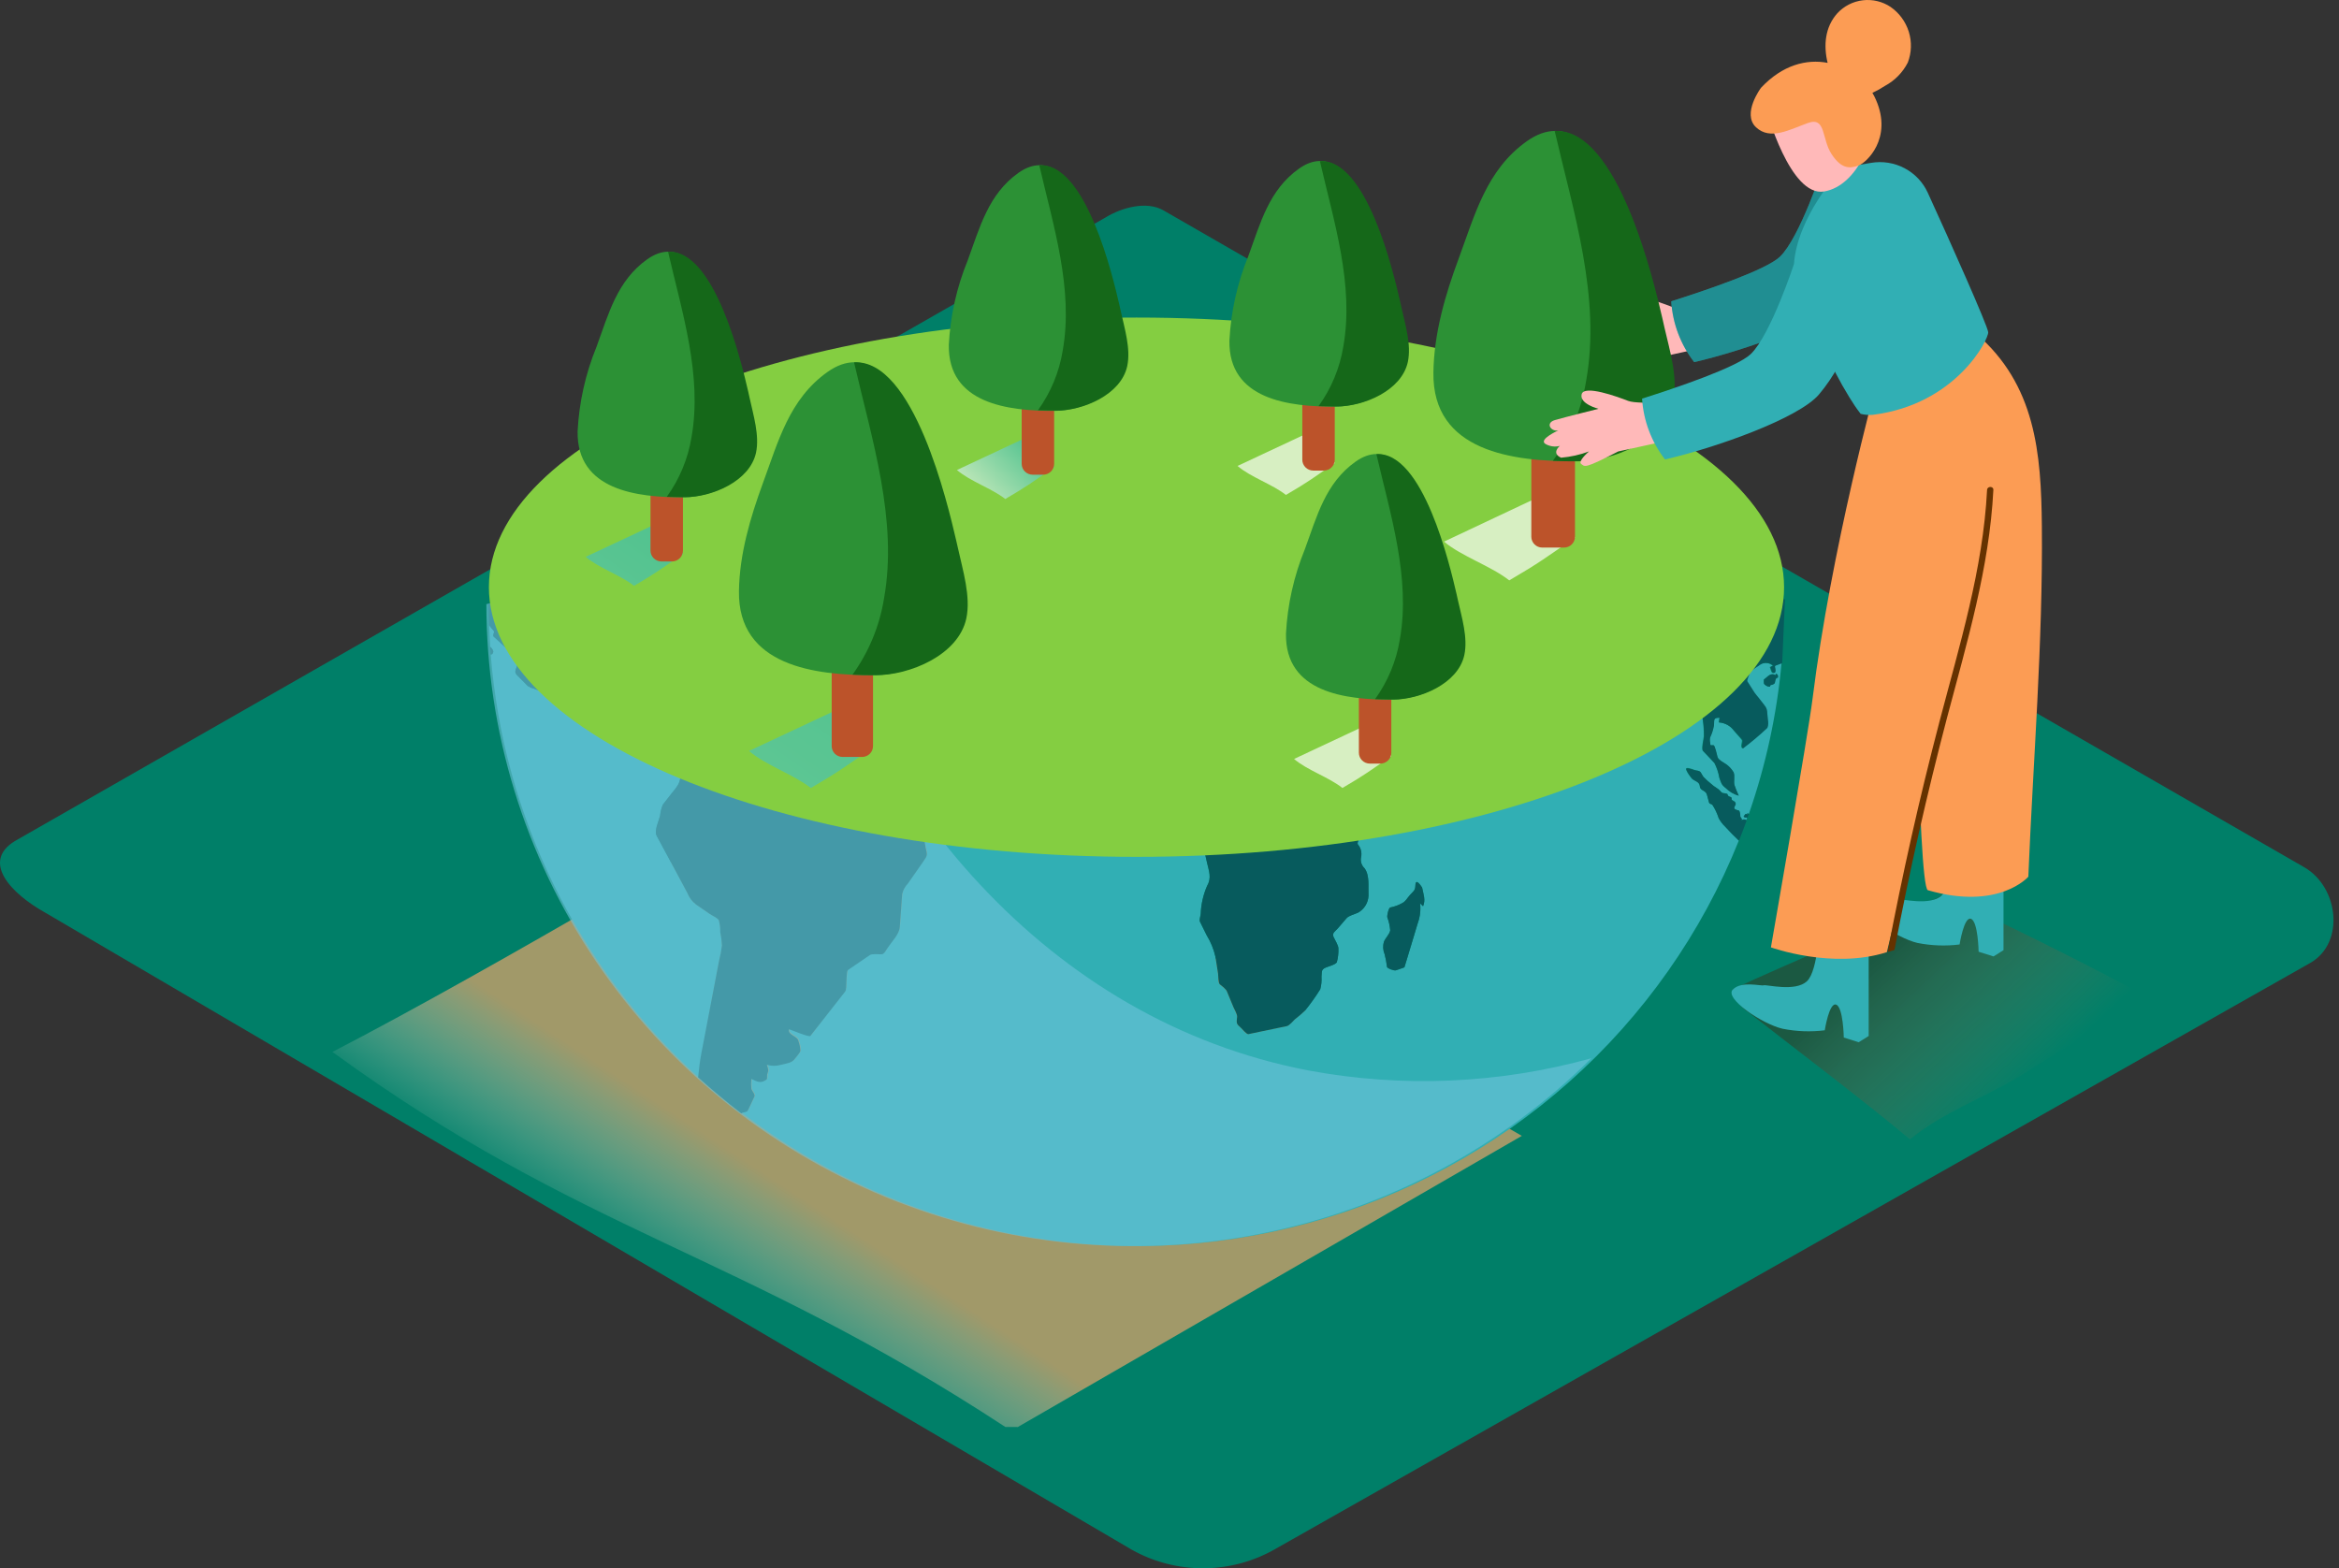<svg width="346" height="232" viewBox="0 0 346 232" fill="none" xmlns="http://www.w3.org/2000/svg">
<rect x="0" y="0" width="346" height="232" fill="#333333" stroke="none"/>
<path d="M256.204 45.331C256.204 45.331 248.749 45.951 247.155 45.331C245.561 44.712 240.631 42.918 240.277 44.351C239.923 45.784 242.766 46.505 242.766 46.505C242.766 46.505 237.705 47.763 236.298 48.179C234.891 48.595 235.683 49.899 236.82 49.705C236.82 49.705 233.884 51.018 234.891 51.683C235.212 51.876 235.569 52.002 235.94 52.054C236.312 52.106 236.69 52.084 237.053 51.989C237.053 51.989 235.72 53.07 237.239 53.736C238.651 53.616 240.04 53.305 241.368 52.811C241.368 52.811 239.662 54.254 240.212 54.661C240.762 55.068 240.603 55.447 245.692 52.811C245.692 52.811 256.316 50.463 258.683 50.038" fill="#FFB9B9"/>
<path d="M269.69 24.646C269.69 24.646 266.214 35.206 263.288 37.989C261.238 39.94 252.356 42.945 247.221 44.573C247.423 47.84 248.604 50.973 250.613 53.569C258.153 51.84 270.389 47.485 273.39 43.953C277.789 38.784 279.793 31.23 279.793 31.23L269.69 24.646Z" fill="#31AFB4"/>
<path opacity="0.39" d="M269.69 24.646C269.69 24.646 266.214 35.206 263.288 37.989C261.238 39.94 252.356 42.945 247.221 44.573C247.423 47.84 248.604 50.973 250.613 53.569C258.153 51.84 270.389 47.485 273.39 43.953C277.789 38.784 279.793 31.23 279.793 31.23L269.69 24.646Z" fill="#075B5D"/>
<path d="M167.483 229.289L6.712 135.021C1.595 132.174 -2.794 127.486 2.192 124.425L163.55 32.164C165.973 30.675 169.645 29.704 172.105 31.119L340.854 128.29C345.97 131.24 346.893 139.478 341.786 142.428L188.675 229.132C185.461 230.984 181.816 231.972 178.1 231.999C174.384 232.027 170.724 231.093 167.483 229.289Z" fill="#007F68"/>
<path style="mix-blend-mode:multiply" opacity="0.63" d="M148.714 211.093C109.022 185.083 86.087 182.522 49.172 155.614C72.564 143.52 112.303 119.988 126.739 111.028L225.116 168.032L150.559 211.102L148.714 211.093Z" fill="url(#paint0_linear_809:3226)"/>
<path d="M105.387 147.357L106.375 142.179C106.573 141.419 106.719 140.647 106.813 139.867C106.782 139.199 106.698 138.534 106.562 137.879C106.577 137.286 106.505 136.694 106.347 136.122C106.114 135.753 105.341 135.429 104.996 135.198L102.983 133.811C102.405 133.368 101.96 132.776 101.697 132.1L99.218 127.477L97.177 123.686C96.757 122.909 97.466 121.467 97.661 120.653C97.71 120.096 97.845 119.551 98.062 119.035L99.227 117.546C100.094 116.446 100.839 115.808 100.616 114.245C100.56 113.894 100.345 113.7 100.616 113.441C100.616 113.441 100.522 112.905 100.569 112.729C100.681 112.257 99.637 111.804 99.73 111.36C99.823 110.917 99.842 110.861 99.376 110.593C98.91 110.325 99.041 110.417 98.696 110.593C98.444 110.749 98.212 110.936 98.006 111.148C97.885 111.259 98.23 111.656 98.304 111.795C97.633 112.082 97.661 112.156 97.373 111.434C97.233 111.832 96.562 111.157 96.189 111.092C95.993 111.092 95.863 111.277 95.742 111.194L95.126 110.732C94.707 110.417 93.878 110.029 93.589 109.576C93.3 109.123 93.468 108.651 93.151 108.244C92.359 107.32 91.874 106.534 90.765 106.219C89.907 105.988 88.482 105.923 87.801 105.295L86.012 103.547C85.621 103.168 85.08 103.547 84.605 103.714C83.552 104.037 82.471 103.27 81.464 102.872L79.022 101.892C78.692 101.814 78.377 101.683 78.09 101.504L76.506 99.904C76.012 99.414 76.31 99.118 76.506 98.434C76.636 97.99 75.798 97.102 75.574 96.751C75.34 96.38 75.058 96.041 74.735 95.743L73.021 94.171C72.89 94.051 73.021 93.69 73.086 93.524C73.151 93.358 72.806 93.08 72.713 92.96L72.359 92.507C72.396 93.573 72.449 94.637 72.517 95.697C72.741 95.891 73.011 96.187 72.974 96.455C72.937 96.723 72.76 96.862 72.592 96.834C74.478 120.802 85.471 143.165 103.346 159.396C103.458 158.221 103.598 157.047 103.812 155.901L105.387 147.357Z" fill="#31AFB4"/>
<path d="M262.523 98.942C262.579 99.201 262.579 99.737 262.123 99.497C262.001 99.432 261.862 98.822 261.796 98.674C261.946 98.674 262.076 98.517 262.234 98.489C261.987 98.261 261.673 98.118 261.338 98.079C261.002 98.041 260.664 98.11 260.371 98.276C259.933 98.628 258.87 99.145 258.684 99.719C258.628 99.894 258.283 100.643 258.376 100.801L259.168 102.049C259.541 102.65 260.007 103.177 260.436 103.732C260.865 104.286 261.284 104.656 261.321 105.581C261.321 106.126 261.647 107.43 261.247 107.772C260.126 108.819 258.95 109.807 257.724 110.731C257.314 110.315 257.882 109.686 257.593 109.381L256.475 108.077C256.217 107.724 255.884 107.432 255.499 107.221C255.114 107.01 254.687 106.885 254.248 106.857L254.341 106.163C253.409 106.163 253.577 106.33 253.493 107.338C253.388 107.94 253.2 108.525 252.934 109.076C252.88 109.329 252.88 109.591 252.934 109.844C252.934 110.334 252.934 110.25 253.428 110.232C253.661 110.232 253.949 111.711 254.033 111.98C254.173 112.433 255.058 112.849 255.403 113.108C255.817 113.417 256.162 113.808 256.419 114.254C256.624 114.781 256.419 115.539 256.531 116.103C256.71 116.647 256.924 117.178 257.174 117.694C256.442 117.489 255.777 117.096 255.245 116.557C254.639 116.085 254.602 115.817 254.313 115.031C254.185 114.274 253.939 113.541 253.586 112.858L251.89 111.064C251.638 110.787 251.992 109.317 252.039 108.9C252.047 108.105 251.994 107.311 251.881 106.524C251.725 105.086 251.39 103.673 250.883 102.317L249.951 103.417C249.569 103.88 249.607 103.87 249.019 103.741C248.432 103.611 248.46 103.658 248.553 103.001C248.553 102.715 248.833 101.975 248.712 101.716C248.463 100.824 247.985 100.011 247.323 99.358C246.737 98.717 246.312 97.947 246.084 97.111C245.748 97.342 245.273 97.86 244.872 97.906L242.766 98.193C242.673 98.193 242.235 98.193 242.16 98.276C242.086 98.359 242.253 98.886 242.16 99.016L241.126 100.07L238.19 103.066C237.758 103.365 237.284 103.598 236.783 103.759C236.261 104.009 236.457 104.397 236.466 105.017C236.545 105.631 236.545 106.252 236.466 106.866C236.336 107.338 235.953 108.087 236.084 108.568C236.179 109.188 236.451 109.768 236.867 110.241C237.248 110.74 237.547 111.295 237.752 111.887C238.237 112.997 236.336 113.967 236.196 112.47C236.13 111.828 236.111 111.182 236.14 110.537C236.14 109.89 235.935 109.797 235.497 109.335C235.441 109.788 235.497 110.26 235.152 110.5L233.959 111.277C232.859 109.206 231.918 107.07 230.958 104.906C230.632 104.316 230.364 103.697 230.157 103.057C230.099 102.575 230.083 102.089 230.11 101.605C230.067 100.224 230.023 98.846 229.98 97.472L229.104 98.674C228.815 99.081 228.777 99.025 228.283 99.007C227.79 98.988 227.109 97.953 226.727 97.546C227.119 97.463 227.939 97.546 228.004 96.972C227.775 97.025 227.54 97.047 227.305 97.037C226.698 96.799 226.122 96.489 225.59 96.113C225.236 95.909 225.012 95.003 224.826 94.624C224.64 94.245 221.685 94.855 221.191 94.92C220.081 94.919 218.979 94.734 217.929 94.374C217.464 94.272 216.923 94.319 216.681 93.847C216.252 92.996 216.354 92.756 215.506 93.061C214.899 93.246 214.25 93.246 213.642 93.061C213.177 92.987 212.878 92.423 212.459 92.22C212.167 92.126 211.902 91.962 211.689 91.743C211.477 91.524 211.321 91.255 211.238 90.962C210.986 90.426 210.884 89.733 210.306 89.649C209.328 89.511 209.374 89.548 208.647 90.343C208.414 90.62 209.234 91.6 209.411 91.887C210.027 92.904 210.548 93.986 211.108 95.031C211.191 94.55 211.266 94.106 211.341 93.607C211.647 94.317 211.766 95.094 211.685 95.863C212.54 95.934 213.401 95.827 214.211 95.549C214.873 94.968 215.459 94.306 215.954 93.579C216 94.18 215.851 95.16 216.354 95.493C216.646 95.727 216.958 95.934 217.286 96.113C217.566 96.233 217.902 96.113 218.069 96.436C218.237 96.76 218.386 97.268 218.628 97.305C219.057 97.379 218.88 97.675 218.852 98.119C218.824 98.563 217.92 99.312 217.631 99.635C217.631 99.497 217.501 99.367 217.482 99.229C217.24 99.658 217.112 100.142 217.109 100.634C217.109 101.152 216.914 101.096 216.476 101.309L215.124 101.947C214.854 102.067 214.863 102.816 214.612 102.946C214.36 103.075 214.071 102.77 213.848 102.862L212.86 103.288C212.412 103.491 212.468 104.092 212.058 104.212L209.821 105.008C209.598 105.082 209.561 105.202 209.421 105.415C209.281 105.627 209.011 105.664 208.703 105.72C208.06 105.84 207.417 106.053 206.783 106.219C206.308 106.339 206.215 106.875 205.702 106.875C204.901 106.875 204.836 107.051 204.677 106.228L204.211 103.732C203.91 102.553 203.385 101.442 202.664 100.458C202.263 99.793 202.207 99.672 201.518 99.414C201.117 99.266 201.126 98.064 201.052 97.647C200.871 97.024 200.601 96.429 200.25 95.881C200.083 95.549 199.691 95.382 199.477 95.012L198.144 92.636C197.92 92.248 197.753 91.563 197.212 91.711C197.277 91.23 197.343 90.74 197.408 90.25L196.83 91.998C196.228 91.351 195.737 90.611 195.376 89.806C194.901 90.398 195.74 91.388 196.01 91.933L197.641 95.243C197.967 95.9 197.846 96.64 198.331 97.157C198.536 97.379 199.057 97.74 199.104 98.082C199.188 98.646 199.281 99.201 199.365 99.756C199.412 100.079 199.365 100.68 199.626 100.939C199.991 101.21 200.326 101.521 200.623 101.864C201.018 102.701 201.33 103.574 201.555 104.471C201.658 104.749 202.487 104.703 202.636 104.934L203.568 105.988C204.071 106.57 205.097 107.208 204.304 107.967C204.836 108.124 205.413 109.215 205.842 109.113L210.213 107.948C210.483 107.883 211.257 107.55 211.48 107.948C211.62 108.188 211.108 109.575 211.042 109.871C210.634 111.026 210.076 112.123 209.383 113.135C208.986 114.03 208.472 114.869 207.855 115.632C206.094 117.481 204.034 119.164 202.72 121.411C202.422 121.901 200.539 124.453 200.856 124.906C201.078 125.166 201.236 125.473 201.319 125.803C201.401 126.134 201.405 126.478 201.331 126.811C201.271 127.103 201.286 127.406 201.375 127.69C201.465 127.975 201.626 128.232 201.844 128.438C202.636 129.502 202.366 131.147 202.431 132.488C202.412 133.006 202.259 133.511 201.987 133.953C201.714 134.395 201.331 134.76 200.875 135.012C200.427 135.225 199.523 135.438 199.188 135.826L197.874 137.352C197.482 137.796 197.016 138.008 197.259 138.591C197.427 138.979 198.023 139.876 197.976 140.292C198.007 140.987 197.928 141.683 197.743 142.354C197.52 142.715 196.411 142.983 196.038 143.159C195.423 143.455 195.553 143.732 195.479 144.49C195.519 145.113 195.456 145.737 195.292 146.339C194.608 147.439 193.854 148.495 193.037 149.502C192.56 149.956 192.06 150.385 191.537 150.787C191.257 151.027 190.716 151.712 190.353 151.786L186.448 152.599L184.649 152.978C184.361 153.034 183.773 152.285 183.568 152.054C182.86 151.425 182.888 151.434 182.991 150.417C182.991 150.029 182.59 149.335 182.45 148.993L181.518 146.737C181.341 146.293 180.782 145.942 180.446 145.618C180.111 145.295 180.223 144.361 180.176 144.046L179.775 141.467C179.521 140.377 179.094 139.334 178.508 138.378L177.511 136.362C177.362 136.067 177.567 135.512 177.613 135.207C177.663 133.784 177.979 132.382 178.545 131.073C179.244 129.853 178.815 128.873 178.545 127.606L177.613 123.491C177.511 123.075 176.961 122.567 176.681 122.262L175.274 120.412C175.022 120.079 175.199 119.645 175.274 119.219C175.367 118.369 175.47 117.509 175.572 116.658C175.675 115.808 175.693 115.882 175.274 115.299C174.855 114.716 174.808 114.569 174.044 114.615C173.606 114.615 172.711 114.92 172.394 114.532L171.043 112.886C170.847 112.645 168.098 113.08 167.753 113.256L165.805 114.245C165.293 114.504 165.069 114.374 164.51 114.245C164.036 114.032 163.504 113.987 163 114.115L160.866 114.864C160.531 114.985 160.148 114.532 159.869 114.328L157.819 112.867C157.044 112.425 156.401 111.787 155.955 111.018L153.345 106.515L152.506 105.072C152.376 104.85 152.842 104.009 152.926 103.778C153.075 103.38 153.522 102.65 153.429 102.206C153.271 101.485 153.103 100.773 152.944 100.052C152.725 99.456 152.587 98.834 152.534 98.202C152.671 97.844 152.859 97.508 153.094 97.204L155.61 92.691C156.166 91.818 156.966 91.124 157.912 90.694C158.434 90.361 158.667 90.361 158.769 89.723L159.133 87.338C159.272 86.413 161.155 86.228 161.528 85.313C161.789 84.675 161.901 83.787 162.544 83.611C162.711 83.565 163.177 84.434 163.699 84.323C163.932 84.277 164.463 84.046 164.687 84.157C164.911 84.268 165.284 84.573 165.395 84.508C165.895 84.174 166.411 83.865 166.942 83.584C167.967 83.1 169.056 82.764 170.176 82.585C170.501 82.498 170.838 82.463 171.173 82.483C171.421 82.612 171.689 82.699 171.966 82.742C172.236 82.742 172.487 82.428 172.748 82.372C172.993 82.348 173.24 82.348 173.485 82.372C174.093 82.512 174.731 82.44 175.293 82.169C175.787 81.873 176.225 82.261 176.774 82.483C176.392 83.315 176.318 83.352 176.774 84.148C176.979 84.508 176.197 85.072 175.945 85.34C176.355 85.71 176.877 86.385 177.39 86.515L180.064 87.217C180.754 87.393 180.558 88.142 181.239 88.447C181.919 88.752 182.394 88.604 182.944 88.993C183.727 89.538 184.128 89.668 184.631 88.697C184.743 88.466 184.37 88.114 184.491 87.902C184.612 87.689 184.799 87.18 184.976 87.125C185.66 86.84 186.42 86.788 187.138 86.977C187.333 87.032 187.138 87.421 187.408 87.476L188.62 87.726C188.946 87.791 188.955 87.948 189.123 88.272C189.207 88.438 189.524 88.068 189.663 88.114L191.593 88.678C191.828 88.791 192.089 88.84 192.35 88.819C192.611 88.798 192.861 88.708 193.074 88.558C193.82 88.198 193.885 88.087 194.621 88.438C194.845 88.569 195.095 88.652 195.353 88.682C195.612 88.712 195.873 88.688 196.122 88.611C196.37 88.534 196.6 88.407 196.796 88.237C196.991 88.067 197.149 87.858 197.259 87.624C197.482 86.996 198.517 85.165 198.312 84.323L196.774 84.092C196.703 84.155 196.657 84.241 196.645 84.334C196.633 84.428 196.656 84.522 196.709 84.601C196.532 84.656 194.733 85.156 195.171 84.286C195.302 84.027 195.973 84.166 196.103 84.185C196.256 84.184 196.407 84.146 196.541 84.074C193.435 83.63 190.328 83.229 187.222 82.872V82.927C187.034 82.908 186.85 82.868 186.672 82.807C184.578 82.567 182.484 82.345 180.39 82.141C180.402 82.195 180.417 82.247 180.437 82.298C180.651 82.724 179.775 82.862 179.682 82.52C179.589 82.178 179.207 82.123 178.825 81.993C174.842 81.629 170.853 81.321 166.858 81.069C166.681 81.281 166.532 81.512 166.626 81.707C166.43 81.753 165.973 81.771 165.861 81.956C165.749 82.141 165.544 82.622 165.367 82.631C164.8 82.67 164.23 82.67 163.662 82.631C163.159 82.631 162.86 83.223 162.46 83.352C162.059 83.482 161.453 82.677 161.901 82.363C161.462 82.567 161.257 81.836 160.698 82.15C160.139 82.465 159.934 82.021 159.533 82.326C159.621 82.01 159.665 81.683 159.664 81.355C159.664 81.17 159.664 80.995 159.664 80.81C159.664 80.625 159.664 80.745 159.664 80.736C159.599 80.736 159.505 80.819 159.459 80.736L156.663 80.634C138.22 79.992 119.756 80.92 101.473 83.408L101.212 83.482C101.538 83.482 102.097 83.38 102.013 83.852C102.013 84.046 101.314 84.055 101.128 84.092C101.221 84.148 101.305 84.24 101.408 84.296C101.258 84.342 101.184 84.444 100.997 84.444C101.156 84.832 101.389 84.444 101.65 84.638L101.1 84.934C100.96 85.007 100.755 84.776 100.643 84.841C100.531 84.906 100.196 85.479 100.047 85.71C99.898 85.941 99.544 85.803 99.329 86.062C99.171 86.324 98.965 86.556 98.724 86.746C98.019 87.093 97.48 87.701 97.223 88.438C97.05 89.001 97.097 89.609 97.353 90.139C97.708 90.895 98.001 91.677 98.23 92.479C98.36 92.913 98.472 94.041 98.155 94.328C97.838 94.615 97.708 94.883 97.428 94.494C97.335 94.374 96.822 93.912 96.813 93.875C96.714 93.556 96.586 93.246 96.431 92.95C96.282 92.608 96.105 92.414 96.207 92.026L96.021 92.183C95.872 91.665 96.347 90.925 95.825 90.574C95.303 90.223 95.117 89.649 94.576 89.816C94.287 89.908 93.98 90.121 93.71 89.945C93.458 89.731 93.179 89.551 92.88 89.409C92.405 89.279 91.613 89.908 91.473 89.104C91.38 89.797 89.833 89.298 89.367 89.659C89.683 89.659 90.876 89.834 89.991 90.26C90.084 90.306 90.569 90.472 90.588 90.565C90.599 90.609 90.599 90.656 90.587 90.7C90.574 90.744 90.55 90.784 90.517 90.816C90.484 90.848 90.443 90.871 90.398 90.882C90.353 90.893 90.306 90.892 90.261 90.879C90.392 90.555 89.907 90.435 89.674 90.296C89.721 90.528 89.628 90.602 89.618 90.768C89.404 90.324 89.208 90.768 88.919 90.565C88.63 90.361 88.388 90.028 87.987 90.176C87.745 90.26 87.4 90.038 87.167 89.945C86.729 89.779 86.03 90.278 85.611 90.454C84.921 90.731 83.262 91.952 83.253 92.941C83.253 93.246 83.654 93.551 83.672 93.866C83.635 94.121 83.563 94.37 83.458 94.605C83.252 95.14 83.12 95.7 83.067 96.27C82.993 97.555 83.339 98.83 84.055 99.904C84.52 100.597 84.698 101.087 85.462 101.309C85.62 101.365 85.872 101.753 86.002 101.697L86.934 101.346C87.205 101.238 87.491 101.172 87.782 101.152C88.006 101.152 88.183 101.429 88.304 101.374C88.445 101.329 88.58 101.267 88.705 101.189C88.78 101.124 88.593 100.939 88.705 100.838C88.954 100.674 89.136 100.428 89.218 100.144C89.395 99.543 89.348 98.84 89.982 98.581C90.437 98.419 90.915 98.326 91.398 98.304C91.762 98.304 92.796 98.138 92.47 98.914C92.34 99.219 91.92 100.135 91.697 100.153C91.808 100.218 91.743 100.329 92.004 100.32C91.902 100.403 91.827 100.514 91.734 100.588L91.78 100.653L91.93 100.551C91.791 100.913 91.688 101.288 91.622 101.67C91.54 101.585 91.481 101.482 91.448 101.369C91.416 101.256 91.411 101.137 91.436 101.022C91.336 101.154 91.251 101.297 91.184 101.448C91.669 101.448 91.109 102.372 91.277 102.733C91.445 103.094 90.904 103.658 90.69 103.815C91.385 103.934 92.091 103.99 92.796 103.981C93.085 103.981 93.299 103.759 93.598 103.815C93.957 103.818 94.314 103.868 94.66 103.963C94.969 104.051 95.234 104.249 95.405 104.518C95.577 104.787 95.644 105.109 95.592 105.424C95.518 105.895 95.443 106.348 95.368 106.848C95.368 107.125 95.098 107.366 95.061 107.624C94.903 108.91 96.468 111.009 97.642 110.528C98.369 110.232 98.742 109.936 99.506 110.167C100.148 110.399 100.699 110.826 101.081 111.388C101.081 110.463 102.181 109.243 102.619 108.503C102.75 108.272 103.607 108.142 103.831 108.059L105.694 107.393C106.263 107.19 107.288 107.68 107.847 107.809L112.246 108.826C113.041 108.875 113.806 109.144 114.455 109.603L117.884 112.867C118.611 113.551 120.186 113.57 121.1 113.792C122.013 114.014 122.637 115.419 123.178 116.131L124.827 118.276C124.958 118.452 125.256 119.025 125.461 119.09L128.993 120.357L132.525 121.624C133.53 122.168 134.469 122.826 135.321 123.584C135.48 123.584 136.57 123.584 136.607 123.732C136.728 124.259 136.85 124.777 136.971 125.294C137.232 126.423 137.26 126.404 136.635 127.301L134.333 130.593C133.91 131.028 133.62 131.573 133.495 132.165C133.373 133.783 133.262 135.401 133.14 137.019C133.066 138.092 131.938 139.192 131.388 140.043C131.146 140.403 130.941 141.023 130.456 141.05C129.972 141.078 129.059 140.93 128.704 141.171L125.48 143.371C125.265 143.519 125.275 145.119 125.238 145.396C125.2 145.674 125.238 146.321 125.042 146.589L122.367 150.001L119.963 153.173C119.776 153.404 117.167 152.303 116.803 152.183C116.57 153.062 118.043 153.108 118.192 153.912C118.36 154.38 118.46 154.869 118.49 155.364C118.425 155.697 117.931 156.178 117.754 156.446C117.213 157.232 116.486 157.213 115.62 157.444C114.935 157.64 114.208 157.64 113.523 157.444C113.691 157.981 113.821 158.203 113.625 158.711C113.504 159.026 113.625 159.543 113.467 159.636C112.619 160.228 112.116 159.969 111.23 159.534C111.178 160.02 111.178 160.509 111.23 160.995C111.305 161.309 111.817 161.836 111.687 162.132L110.876 163.871C110.615 164.444 110.513 164.389 109.944 164.527C109.871 164.551 109.802 164.585 109.739 164.629C121.493 173.595 135.183 179.734 149.734 182.561C164.284 185.388 179.297 184.828 193.591 180.923C207.886 177.018 221.072 169.876 232.113 160.058C243.154 150.24 251.749 138.014 257.221 124.342C256.494 123.658 255.823 122.955 255.161 122.243C254.788 121.884 254.473 121.469 254.229 121.013C254.008 120.319 253.694 119.656 253.297 119.044C253.129 118.868 252.868 118.961 252.803 118.692L252.486 117.527C252.309 116.871 251.47 117.01 251.442 116.298C251.415 115.586 250.669 115.512 250.315 115.207C250.156 115.068 249.262 113.949 249.439 113.681C249.616 113.413 250.688 113.94 250.921 113.968C251.675 114.051 251.554 114.337 251.955 114.892C252.342 115.299 252.759 115.676 253.204 116.02C253.642 116.436 254.136 116.594 254.527 117.074C254.723 117.333 254.928 117.305 255.236 117.361C255.739 117.453 255.394 117.527 255.683 117.749C255.972 117.971 256.14 117.749 256.14 118.212C256.14 118.452 256.661 118.415 256.736 118.803C256.811 119.192 256.475 119.173 256.531 119.525C256.587 119.876 257.025 119.821 257.211 119.894C257.398 119.968 257.388 120.569 257.426 120.745C257.491 121.078 257.882 121.06 257.472 121.466C257.569 121.336 257.713 121.247 257.874 121.217C258.035 121.188 258.201 121.221 258.339 121.309L258.451 121.004C258.451 120.939 258.376 120.893 258.33 120.893C258.258 120.911 258.183 120.911 258.112 120.893C258.04 120.876 257.974 120.841 257.92 120.791C258.106 120.56 258.208 120.172 258.46 120.56C258.46 120.477 258.46 120.403 258.46 120.32C258.504 120.314 258.549 120.318 258.591 120.332C258.634 120.347 258.672 120.371 258.702 120.403C261.217 113.187 262.841 105.695 263.539 98.091L262.728 98.387C262.365 98.535 262.44 98.535 262.523 98.942ZM187.809 83.759C187.98 83.904 188.182 84.01 188.4 84.067C188.618 84.125 188.845 84.133 189.067 84.092C189.356 84.092 189.999 84.166 189.999 84.49C189.196 84.538 188.39 84.441 187.622 84.203C187.655 84.042 187.718 83.888 187.809 83.75V83.759ZM100.792 102.03C100.437 101.919 100.105 101.743 99.814 101.513C100.177 100.976 100.951 101.411 101.398 101.559C101.475 101.658 101.543 101.763 101.603 101.873C101.23 101.753 100.988 102.086 100.792 102.03V102.03ZM102.293 99.941C101.622 99.885 100.96 100.042 100.298 99.941C100.382 99.848 100.83 99.515 100.83 99.404C100.83 99.044 100.308 99.182 100.168 99.118C99.637 98.868 99.618 98.304 99.133 98.239C98.649 98.174 98.202 97.823 97.67 97.805C97.372 97.805 97.344 97.583 97.074 97.666C96.956 97.695 96.832 97.688 96.717 97.647C96.603 97.606 96.503 97.532 96.431 97.435C96.509 97.451 96.59 97.451 96.669 97.436C96.747 97.42 96.822 97.388 96.888 97.342C96.002 96.418 95.024 98.443 94.092 97.98C94.539 97.703 94.688 97.167 95.247 97.056C95.875 96.851 96.535 96.763 97.195 96.797C98.403 96.996 99.544 97.481 100.522 98.212L100.587 98.082C100.754 98.297 100.968 98.471 101.214 98.59C101.46 98.709 101.731 98.769 102.004 98.766C102.116 98.766 102.256 99.136 102.498 99.173C102.813 99.261 103.099 99.43 103.327 99.663C102.992 99.737 102.647 99.848 102.293 99.941V99.941ZM107.754 101.365C107.232 101.365 106.906 101.512 106.449 101.531C106.356 101.531 106.291 101.281 106.03 101.457C105.769 101.633 105.881 102.123 105.722 102.178C105.359 102.308 105.415 101.697 105.284 101.623C105.154 101.549 104.79 101.623 104.585 101.623C103.914 101.522 103.654 101.808 103.15 101.42C102.964 100.856 104.558 101.494 104.94 101.217C104.548 100.634 104.613 100.431 104.008 100.135C104.613 99.857 104.79 100.052 105.424 100.061C105.62 100.039 105.811 99.989 105.993 99.913C106.198 99.802 106.543 100.024 106.757 100.089C106.971 100.153 107.055 99.968 107.223 100.283C107.391 100.597 107.465 100.708 107.894 100.791C108.071 100.791 108.472 101.069 108.36 101.254C108.071 101.707 108.146 101.392 107.754 101.392V101.365ZM109.441 101.697C109.152 100.985 110.186 101.309 110.569 101.337L110.708 101.485C110.513 101.79 109.646 102.197 109.441 101.697ZM210.52 134.06L210.073 133.626C210.187 134.609 210.073 135.605 209.738 136.538C209.222 138.246 208.706 139.956 208.191 141.67C208.051 142.142 207.902 142.595 207.762 143.075C207.762 143.14 206.634 143.464 206.485 143.538C206.336 143.612 205.218 143.251 205.18 143.02C205.106 142.397 204.99 141.779 204.836 141.171C204.586 140.585 204.546 139.932 204.724 139.321C204.91 138.767 205.562 138.193 205.656 137.611C205.602 136.956 205.457 136.312 205.227 135.697C205.162 135.401 205.432 134.273 205.684 134.236C206.288 134.118 206.87 133.906 207.408 133.607C207.967 133.33 208.163 132.867 208.582 132.386C209.001 131.906 209.346 131.785 209.383 130.935C209.43 129.871 210.148 130.935 210.371 131.286C210.586 132.331 210.912 133.098 210.52 134.023V134.06ZM262.999 100.246C262.691 100.246 262.617 100.643 262.57 100.939C262.523 101.235 262.123 101.263 261.918 101.365C261.713 101.466 261.992 101.596 261.759 101.577C261.59 101.58 261.425 101.531 261.284 101.439C260.837 101.189 260.93 101.078 260.939 100.514C261.489 100.163 261.871 99.441 262.663 99.885V99.682C262.999 99.728 263.064 99.959 262.999 100.246Z" fill="#31AFB4"/>
<path d="M109.441 101.699C109.646 102.199 110.512 101.8 110.708 101.485L110.568 101.337C110.158 101.309 109.152 100.985 109.441 101.699Z" fill="#075B5D"/>
<path d="M107.867 100.8C107.438 100.708 107.41 100.708 107.196 100.292C106.981 99.876 107.009 100.19 106.73 100.098C106.45 100.005 106.17 99.811 105.965 99.922C105.784 99.998 105.593 100.048 105.397 100.07C104.763 100.07 104.586 99.867 103.98 100.144C104.614 100.44 104.54 100.643 104.912 101.226C104.53 101.503 102.937 100.865 103.123 101.429C103.664 101.808 103.887 101.531 104.558 101.633C104.754 101.633 105.08 101.55 105.257 101.633C105.434 101.716 105.332 102.317 105.695 102.188C105.854 102.132 105.854 101.568 106.003 101.466C106.152 101.365 106.329 101.54 106.422 101.54C106.888 101.54 107.205 101.374 107.727 101.374C108.249 101.374 108.034 101.716 108.305 101.263C108.444 101.069 108.044 100.837 107.867 100.8Z" fill="#075B5D"/>
<path d="M210.362 131.296C210.138 130.991 209.43 129.881 209.374 130.944C209.374 131.795 209.104 131.795 208.573 132.396C208.041 132.997 207.957 133.321 207.398 133.617C206.861 133.915 206.279 134.128 205.674 134.245C205.423 134.245 205.152 135.41 205.218 135.706C205.448 136.322 205.592 136.966 205.646 137.62C205.581 138.203 204.929 138.776 204.714 139.331C204.537 139.942 204.576 140.595 204.826 141.18C204.981 141.789 205.096 142.406 205.171 143.029C205.171 143.261 206.261 143.649 206.476 143.547C206.69 143.446 207.734 143.15 207.752 143.085C207.892 142.613 208.032 142.16 208.181 141.679C208.697 139.972 209.213 138.261 209.728 136.548C210.063 135.615 210.178 134.619 210.064 133.635L210.511 134.07C210.893 133.145 210.576 132.378 210.381 131.388L210.362 131.296Z" fill="#075B5D"/>
<path d="M262.653 99.885C261.87 99.451 261.479 100.162 260.929 100.514C260.929 101.068 260.836 101.179 261.274 101.438C261.414 101.531 261.58 101.579 261.749 101.577C261.991 101.577 261.749 101.429 261.907 101.364C262.066 101.3 262.522 101.263 262.559 100.939C262.597 100.615 262.671 100.227 262.988 100.246C263.053 99.95 262.988 99.728 262.69 99.682L262.653 99.885Z" fill="#075B5D"/>
<path d="M242.496 93.791C228.871 90.786 215.404 87.023 201.611 84.832C200.512 84.656 199.421 84.499 198.322 84.332C198.517 85.174 197.492 86.995 197.268 87.633C197.159 87.867 197.001 88.076 196.805 88.246C196.609 88.416 196.38 88.543 196.131 88.62C195.883 88.697 195.621 88.721 195.363 88.691C195.104 88.661 194.855 88.578 194.631 88.447C193.895 88.096 193.83 88.207 193.084 88.567C192.87 88.717 192.62 88.807 192.36 88.828C192.099 88.849 191.837 88.801 191.602 88.687L189.673 88.123C189.533 88.123 189.216 88.447 189.132 88.281C188.965 87.957 188.955 87.8 188.629 87.735L187.418 87.485C187.166 87.439 187.343 87.041 187.147 86.986C186.43 86.797 185.67 86.849 184.985 87.134C184.808 87.18 184.603 87.735 184.501 87.911C184.398 88.086 184.762 88.475 184.64 88.706C184.137 89.686 183.709 89.547 182.954 89.002C182.404 88.614 181.835 88.715 181.248 88.456C180.661 88.197 180.764 87.411 180.074 87.227L177.399 86.524C176.877 86.385 176.374 85.71 175.955 85.349C176.216 85.072 176.989 84.517 176.784 84.157C176.355 83.362 176.43 83.325 176.784 82.492C176.272 82.28 175.806 81.882 175.302 82.178C174.741 82.449 174.103 82.521 173.494 82.381C173.25 82.357 173.003 82.357 172.758 82.381C172.497 82.428 172.245 82.733 171.975 82.751C171.699 82.708 171.431 82.621 171.183 82.492C170.847 82.472 170.511 82.507 170.186 82.594C169.066 82.773 167.977 83.109 166.952 83.593C166.421 83.874 165.904 84.183 165.405 84.517C165.293 84.582 164.818 84.231 164.697 84.166C164.576 84.101 163.942 84.286 163.709 84.332C163.187 84.443 162.721 83.574 162.553 83.62C161.91 83.805 161.798 84.693 161.537 85.322C161.174 86.246 159.291 86.413 159.142 87.347L158.779 89.732C158.686 90.37 158.443 90.379 157.921 90.703C156.975 91.133 156.175 91.827 155.619 92.7L153.103 97.213C152.869 97.517 152.68 97.853 152.544 98.211C152.597 98.843 152.735 99.465 152.954 100.061C153.122 100.782 153.28 101.494 153.439 102.215C153.532 102.659 153.085 103.389 152.935 103.787C152.852 104.018 152.386 104.86 152.516 105.081L153.355 106.524L155.964 111.027C156.41 111.796 157.053 112.434 157.828 112.876L159.878 114.337C160.149 114.531 160.531 114.994 160.876 114.873L163.01 114.124C163.513 113.996 164.046 114.042 164.52 114.254C165.079 114.402 165.302 114.531 165.815 114.254L167.763 113.265C168.108 113.089 170.857 112.664 171.053 112.895L172.404 114.541C172.721 114.929 173.606 114.642 174.053 114.624C174.818 114.578 174.79 114.624 175.284 115.308C175.778 115.992 175.675 115.937 175.582 116.667C175.489 117.398 175.377 118.378 175.284 119.229C175.228 119.654 175.051 120.088 175.284 120.421L176.691 122.271C176.933 122.594 177.492 123.084 177.623 123.5L178.555 127.615C178.853 128.882 179.282 129.853 178.555 131.083C177.989 132.391 177.673 133.793 177.623 135.216C177.623 135.521 177.371 136.076 177.52 136.371L178.518 138.387C179.103 139.343 179.531 140.386 179.785 141.476L180.186 144.055C180.232 144.37 180.186 145.405 180.456 145.627C180.726 145.849 181.388 146.302 181.528 146.746L182.46 149.002C182.599 149.344 183.038 150.038 183 150.426C182.898 151.434 182.87 151.425 183.578 152.063C183.783 152.257 184.37 152.987 184.659 152.987L186.458 152.608L190.363 151.795C190.726 151.721 191.295 151.036 191.546 150.796C192.069 150.394 192.57 149.965 193.047 149.511C193.864 148.504 194.617 147.448 195.302 146.348C195.466 145.746 195.529 145.122 195.488 144.499C195.563 143.741 195.423 143.464 196.048 143.168C196.42 142.992 197.52 142.724 197.753 142.363C197.938 141.692 198.017 140.996 197.986 140.301C197.986 139.876 197.436 138.979 197.268 138.6C197.026 138.017 197.492 137.814 197.884 137.361L199.198 135.835C199.533 135.447 200.437 135.234 200.884 135.022C201.341 134.769 201.724 134.404 201.996 133.962C202.269 133.52 202.422 133.015 202.441 132.497C202.376 131.166 202.646 129.511 201.854 128.447C201.636 128.241 201.475 127.984 201.385 127.699C201.295 127.415 201.28 127.112 201.341 126.82C201.415 126.488 201.411 126.143 201.328 125.812C201.246 125.482 201.087 125.175 200.866 124.915C200.558 124.462 202.441 121.91 202.73 121.42C204.053 119.173 206.103 117.472 207.865 115.641C208.482 114.878 208.996 114.039 209.393 113.144C210.086 112.132 210.644 111.035 211.052 109.88C211.117 109.584 211.63 108.197 211.49 107.957C211.266 107.569 210.484 107.892 210.223 107.957L205.852 109.122C205.423 109.233 204.845 108.142 204.314 107.976C205.106 107.217 204.081 106.579 203.578 105.997L202.646 104.943C202.45 104.712 201.658 104.758 201.565 104.48C201.339 103.583 201.027 102.71 200.633 101.873C200.335 101.53 200.001 101.22 199.636 100.948C199.384 100.708 199.421 100.088 199.375 99.765C199.281 99.201 199.198 98.646 199.114 98.091C199.058 97.767 198.545 97.407 198.34 97.166C197.856 96.649 197.977 95.909 197.651 95.252L196.02 91.942C195.749 91.406 194.92 90.407 195.386 89.816C195.746 90.62 196.237 91.36 196.84 92.007L197.418 90.259C197.352 90.749 197.278 91.239 197.222 91.72C197.744 91.582 197.911 92.266 198.154 92.645L199.486 95.021C199.692 95.391 200.092 95.558 200.26 95.89C200.61 96.438 200.88 97.033 201.061 97.656C201.136 98.073 201.136 99.275 201.527 99.423C202.217 99.681 202.282 99.802 202.674 100.467C203.395 101.451 203.92 102.562 204.221 103.741L204.687 106.237C204.845 107.06 204.91 106.884 205.712 106.884C206.224 106.884 206.327 106.348 206.793 106.228C207.427 106.062 208.06 105.849 208.713 105.729C209.02 105.673 209.253 105.729 209.43 105.424C209.607 105.118 209.607 105.091 209.831 105.017L212.068 104.221C212.487 104.074 212.422 103.473 212.869 103.297L213.857 102.872C214.081 102.779 214.416 103.047 214.621 102.955C214.826 102.862 214.873 102.086 215.134 101.956L216.485 101.318C216.923 101.105 217.119 101.161 217.119 100.643C217.121 100.151 217.249 99.667 217.492 99.238C217.492 99.376 217.613 99.506 217.641 99.644C217.92 99.312 218.843 98.563 218.862 98.128C218.88 97.694 219.067 97.388 218.638 97.314C218.396 97.314 218.2 96.667 218.079 96.445C217.958 96.223 217.585 96.251 217.296 96.122C216.968 95.943 216.656 95.736 216.364 95.502C215.87 95.169 216.019 94.189 215.963 93.588C215.468 94.315 214.883 94.977 214.221 95.558C213.41 95.837 212.55 95.944 211.695 95.872C211.776 95.103 211.657 94.326 211.35 93.616C211.276 94.097 211.201 94.54 211.117 95.04C210.558 93.986 210.036 92.913 209.421 91.896C209.244 91.609 208.433 90.629 208.657 90.352C209.337 89.557 209.328 89.52 210.316 89.658C210.884 89.742 210.987 90.435 211.248 90.971C211.331 91.264 211.486 91.533 211.699 91.752C211.912 91.971 212.176 92.135 212.469 92.229C212.897 92.423 213.186 92.996 213.652 93.07C214.26 93.254 214.909 93.254 215.516 93.07C216.364 92.765 216.262 93.005 216.69 93.856C216.933 94.328 217.473 94.281 217.939 94.383C218.988 94.743 220.091 94.928 221.201 94.929C221.695 94.864 224.64 94.217 224.836 94.633C225.031 95.049 225.246 95.918 225.6 96.122C226.131 96.498 226.707 96.808 227.315 97.046C227.549 97.056 227.785 97.034 228.014 96.981C227.948 97.518 227.082 97.462 226.737 97.555C227.119 97.962 227.753 98.997 228.293 99.016C228.834 99.034 228.815 99.09 229.113 98.683L229.989 97.481C230.033 98.856 230.076 100.233 230.12 101.614C230.093 102.098 230.108 102.584 230.166 103.066C230.374 103.706 230.642 104.325 230.968 104.915C231.9 107.069 232.832 109.205 233.969 111.286L235.162 110.509C235.534 110.269 235.451 109.797 235.506 109.344C235.944 109.806 236.177 109.899 236.149 110.546C236.121 111.191 236.139 111.837 236.205 112.479C236.345 113.977 238.237 113.006 237.762 111.896C237.557 111.304 237.258 110.749 236.876 110.25C236.46 109.778 236.189 109.197 236.094 108.577C235.963 108.096 236.345 107.347 236.476 106.875C236.555 106.261 236.555 105.64 236.476 105.026C236.476 104.406 236.271 104.027 236.793 103.768C237.294 103.608 237.768 103.374 238.2 103.075L241.135 100.079L242.17 99.025C242.3 98.895 242.095 98.424 242.17 98.285C242.244 98.147 242.682 98.211 242.776 98.202L244.882 97.915C245.283 97.86 245.758 97.351 246.093 97.12C246.322 97.956 246.746 98.726 247.333 99.367C247.994 100.02 248.473 100.833 248.722 101.725C248.833 101.984 248.6 102.724 248.563 103.01C248.47 103.667 248.423 103.611 249.029 103.75C249.635 103.889 249.57 103.889 249.961 103.426L250.893 102.326C251.413 103.683 251.761 105.1 251.927 106.542C252.041 107.329 252.094 108.124 252.086 108.919C252.086 109.335 251.685 110.768 251.937 111.082L253.633 112.876C253.986 113.559 254.231 114.292 254.36 115.049C254.621 115.835 254.658 116.103 255.292 116.575C255.824 117.115 256.489 117.507 257.221 117.712C256.971 117.197 256.757 116.665 256.578 116.122C256.447 115.558 256.671 114.809 256.466 114.272C256.209 113.826 255.864 113.436 255.45 113.126C255.105 112.858 254.211 112.451 254.08 111.998C253.996 111.73 253.707 110.241 253.474 110.25C253.018 110.25 253.018 110.352 252.981 109.862C252.926 109.609 252.926 109.347 252.981 109.094C253.247 108.543 253.435 107.958 253.54 107.356C253.614 106.348 253.447 106.219 254.388 106.182L254.295 106.875C254.733 106.904 255.161 107.028 255.546 107.239C255.931 107.45 256.264 107.742 256.522 108.096L257.706 109.372C258.004 109.677 257.435 110.296 257.836 110.722C259.062 109.798 260.238 108.81 261.359 107.763C261.769 107.384 261.461 106.108 261.433 105.571C261.433 104.647 261.089 104.453 260.548 103.722C260.007 102.992 259.616 102.64 259.281 102.039L258.488 100.791C258.395 100.643 258.749 99.866 258.796 99.709C258.973 99.136 260.035 98.609 260.483 98.267C260.776 98.101 261.115 98.032 261.45 98.07C261.785 98.108 262.099 98.252 262.347 98.479C262.198 98.479 262.067 98.627 261.909 98.664C261.965 98.822 262.104 99.423 262.235 99.487C262.701 99.728 262.691 99.191 262.636 98.933C262.561 98.535 262.477 98.526 262.822 98.406L263.633 98.11C263.633 97.971 264.033 88.798 264.043 88.66C256.792 87.763 249.337 95.308 242.496 93.791Z" fill="#075B5D"/>
<path d="M159.618 80.764C159.618 80.764 159.618 80.764 159.618 80.838C159.618 80.912 159.618 81.208 159.618 81.383C159.619 81.711 159.575 82.038 159.487 82.354C159.888 82.058 160.214 82.438 160.652 82.178C161.09 81.92 161.416 82.604 161.854 82.391C161.407 82.706 162.05 83.501 162.413 83.381C162.777 83.26 163.112 82.641 163.616 82.659C164.183 82.699 164.753 82.699 165.321 82.659C165.498 82.659 165.713 82.141 165.815 81.984C165.918 81.827 166.383 81.79 166.579 81.735C166.486 81.54 166.635 81.309 166.812 81.097C164.457 80.967 162.059 80.856 159.618 80.764Z" fill="#075B5D"/>
<path d="M102.517 99.137C102.265 99.137 102.135 98.721 102.023 98.73C101.749 98.733 101.479 98.673 101.233 98.554C100.987 98.435 100.772 98.261 100.606 98.046L100.541 98.175C99.559 97.447 98.415 96.965 97.204 96.77C96.545 96.736 95.884 96.824 95.257 97.029C94.698 97.167 94.548 97.704 94.101 97.953C95.033 98.416 95.965 96.427 96.897 97.315C96.831 97.361 96.757 97.392 96.678 97.408C96.6 97.424 96.519 97.424 96.44 97.408C96.512 97.505 96.612 97.579 96.726 97.62C96.841 97.661 96.965 97.668 97.083 97.639C97.363 97.556 97.391 97.768 97.68 97.778C98.164 97.778 98.612 98.138 99.143 98.212C99.674 98.286 99.637 98.841 100.177 99.091C100.317 99.156 100.839 99.017 100.839 99.377C100.839 99.498 100.392 99.831 100.308 99.914C100.96 100.034 101.631 99.868 102.302 99.914C102.656 99.821 103.001 99.71 103.355 99.609C103.122 99.381 102.833 99.219 102.517 99.137Z" fill="#075B5D"/>
<path d="M99.813 101.513C100.105 101.744 100.436 101.92 100.792 102.032C100.987 102.088 101.229 101.763 101.593 101.884C101.533 101.774 101.464 101.668 101.388 101.569C100.941 101.393 100.167 100.976 99.813 101.513Z" fill="#075B5D"/>
<path d="M257.491 121.494C257.891 121.097 257.491 121.115 257.444 120.773C257.444 120.597 257.388 119.996 257.23 119.922C257.071 119.848 256.587 119.774 256.549 119.552C256.512 119.33 256.81 119.099 256.754 118.831C256.698 118.563 256.158 118.48 256.158 118.239C256.158 117.796 255.99 117.999 255.701 117.777C255.412 117.555 255.757 117.481 255.254 117.389C254.946 117.333 254.732 117.389 254.546 117.102C254.192 116.621 253.614 116.464 253.222 116.048C252.778 115.704 252.36 115.327 251.974 114.92C251.573 114.356 251.694 114.069 250.939 113.995C250.706 113.995 249.578 113.542 249.457 113.709C249.336 113.875 250.175 115.096 250.333 115.234C250.678 115.539 251.433 115.687 251.461 116.325C251.489 116.963 252.328 116.899 252.505 117.555L252.822 118.72C252.896 118.988 253.148 118.896 253.315 119.072C253.713 119.684 254.026 120.346 254.247 121.041C254.492 121.497 254.806 121.912 255.179 122.271C255.832 122.983 256.503 123.686 257.239 124.37C257.63 123.38 258.013 122.373 258.376 121.365C258.24 121.268 258.072 121.227 257.907 121.252C257.742 121.276 257.592 121.363 257.491 121.494V121.494Z" fill="#075B5D"/>
<path d="M189.979 84.483C189.979 84.158 189.355 84.047 189.048 84.084C188.826 84.125 188.598 84.117 188.381 84.059C188.163 84.001 187.961 83.896 187.79 83.751C187.694 83.885 187.624 84.035 187.585 84.195C188.358 84.436 189.17 84.533 189.979 84.483Z" fill="#075B5D"/>
<path d="M258.478 120.588C258.227 120.199 258.115 120.588 257.938 120.82C257.993 120.869 258.058 120.904 258.13 120.922C258.201 120.94 258.276 120.94 258.348 120.922C258.348 120.922 258.431 120.968 258.469 121.033L258.683 120.431C258.652 120.399 258.614 120.375 258.572 120.36C258.53 120.346 258.485 120.341 258.441 120.348C258.441 120.431 258.459 120.514 258.478 120.588Z" fill="#075B5D"/>
<path d="M170.389 79.498C170.072 78.905 169.867 79.201 169.402 79.498L169.923 79.915L170.389 79.498Z" fill="#075B5D"/>
<path d="M136.607 123.769C136.607 123.649 135.489 123.63 135.33 123.621C134.464 122.833 133.507 122.15 132.479 121.587L128.947 120.32L125.414 119.053C125.209 118.979 124.911 118.415 124.781 118.24L123.131 116.094C122.591 115.392 121.91 113.968 121.053 113.755C120.196 113.542 118.555 113.515 117.838 112.83L114.408 109.566C113.76 109.108 112.994 108.839 112.199 108.79L107.801 107.773C107.241 107.643 106.216 107.153 105.648 107.356L103.784 108.022C103.56 108.105 102.703 108.244 102.572 108.466C102.134 109.206 100.997 110.436 101.035 111.351C100.653 110.789 100.101 110.362 99.46 110.13C98.695 109.899 98.323 110.195 97.596 110.491C96.421 110.972 94.846 108.873 95.014 107.588C95.014 107.329 95.275 107.088 95.322 106.811C95.396 106.339 95.471 105.886 95.545 105.387C95.597 105.073 95.53 104.75 95.359 104.481C95.187 104.212 94.922 104.015 94.613 103.926C94.267 103.831 93.91 103.782 93.551 103.778C93.262 103.732 93.048 103.991 92.749 103.944C92.044 103.953 91.339 103.897 90.643 103.778C90.858 103.584 91.38 103.011 91.23 102.696C91.081 102.382 91.622 101.429 91.137 101.411C91.205 101.26 91.289 101.118 91.389 100.986C91.365 101.1 91.369 101.219 91.401 101.332C91.434 101.445 91.493 101.548 91.575 101.633C91.641 101.251 91.744 100.876 91.883 100.514L91.734 100.616L91.687 100.551C91.79 100.486 91.864 100.366 91.957 100.283C91.696 100.283 91.762 100.181 91.65 100.116C91.874 100.116 92.293 99.192 92.423 98.877C92.749 98.101 91.715 98.313 91.352 98.267C90.868 98.289 90.391 98.383 89.935 98.545C89.292 98.794 89.348 99.469 89.171 100.107C89.089 100.392 88.907 100.638 88.658 100.801C88.546 100.902 88.733 101.087 88.658 101.152C88.533 101.23 88.398 101.292 88.257 101.337C88.146 101.392 87.959 101.097 87.736 101.115C87.445 101.135 87.158 101.201 86.888 101.309L85.956 101.661C85.816 101.707 85.573 101.318 85.415 101.272C84.651 101.05 84.483 100.56 84.008 99.867C83.293 98.793 82.946 97.518 83.02 96.233C83.073 95.663 83.205 95.103 83.411 94.569C83.516 94.333 83.588 94.084 83.626 93.829C83.626 93.524 83.197 93.219 83.206 92.904C83.206 91.915 84.865 90.704 85.564 90.417C85.984 90.241 86.683 89.742 87.121 89.908C87.353 90.001 87.698 90.223 87.941 90.139C88.369 89.992 88.537 90.251 88.873 90.528C89.208 90.805 89.357 90.278 89.572 90.731C89.572 90.556 89.674 90.482 89.627 90.26C89.861 90.408 90.336 90.519 90.215 90.842C90.259 90.855 90.306 90.856 90.351 90.845C90.396 90.834 90.437 90.812 90.47 90.78C90.504 90.748 90.528 90.707 90.54 90.663C90.552 90.619 90.553 90.572 90.541 90.528C90.541 90.445 90.037 90.278 89.944 90.223C90.876 89.797 89.646 89.65 89.32 89.622C89.777 89.261 91.333 89.76 91.426 89.067C91.566 89.862 92.358 89.243 92.833 89.372C93.132 89.514 93.411 89.694 93.663 89.908C93.933 90.084 94.241 89.908 94.53 89.779C95.07 89.603 95.322 90.223 95.778 90.537C96.235 90.852 95.778 91.628 95.974 92.146L96.16 91.989C96.058 92.386 96.226 92.59 96.384 92.913C96.539 93.21 96.667 93.519 96.766 93.838C96.766 93.838 97.288 94.337 97.381 94.458C97.661 94.855 97.866 94.532 98.108 94.291C98.351 94.051 98.313 92.858 98.183 92.442C97.954 91.64 97.661 90.858 97.307 90.103C97.05 89.572 97.003 88.965 97.176 88.401C97.434 87.664 97.972 87.056 98.677 86.709C98.919 86.519 99.124 86.287 99.282 86.025C99.487 85.766 99.879 85.84 100 85.674C100.121 85.507 100.373 84.934 100.597 84.804C100.82 84.675 100.904 84.971 101.053 84.897L101.603 84.601C101.342 84.444 101.109 84.795 100.951 84.407C101.137 84.407 101.212 84.314 101.361 84.259C101.258 84.203 101.184 84.111 101.081 84.055C101.258 84.055 101.929 84.055 101.967 83.815C102.05 83.334 101.491 83.445 101.165 83.445L101.426 83.371C91.602 84.738 81.875 86.718 72.302 89.298V89.372C72.302 90.417 72.302 91.453 72.358 92.497L72.713 92.95C72.806 93.071 73.123 93.348 73.085 93.514C73.048 93.681 72.89 94.041 73.02 94.162L74.735 95.734C75.058 96.032 75.34 96.371 75.574 96.742C75.807 97.093 76.645 97.981 76.506 98.424C76.301 99.109 76.012 99.404 76.506 99.894L78.09 101.494C78.377 101.673 78.692 101.805 79.022 101.883L81.464 102.863C82.47 103.27 83.551 104.028 84.604 103.704C85.07 103.556 85.62 103.159 86.011 103.538L87.791 105.276C88.472 105.932 89.898 105.997 90.755 106.201C91.864 106.515 92.349 107.319 93.141 108.226C93.458 108.586 93.327 109.15 93.579 109.557C93.831 109.964 94.697 110.399 95.117 110.713L95.732 111.175C95.853 111.258 95.983 111.037 96.179 111.074C96.552 111.147 97.223 111.813 97.363 111.416C97.67 112.146 97.642 112.063 98.295 111.776C98.22 111.638 97.875 111.24 97.996 111.129C98.203 110.917 98.434 110.73 98.686 110.574C99.031 110.389 99.031 110.362 99.366 110.574C99.702 110.787 99.87 110.768 99.721 111.342C99.571 111.915 100.652 112.266 100.559 112.71C100.559 112.886 100.643 113.394 100.606 113.422C100.345 113.681 100.559 113.875 100.606 114.227C100.83 115.78 100.084 116.418 99.217 117.528L98.043 119.035C97.826 119.55 97.691 120.096 97.642 120.653C97.447 121.467 96.71 122.9 97.158 123.686L99.199 127.477L101.678 132.1C101.941 132.776 102.386 133.368 102.964 133.811L104.977 135.198C105.322 135.438 106.095 135.762 106.328 136.122C106.486 136.694 106.558 137.286 106.542 137.879C106.678 138.534 106.763 139.199 106.794 139.867C106.7 140.646 106.554 141.419 106.356 142.179L105.368 147.357L103.737 155.882C103.523 157.019 103.383 158.194 103.271 159.377C105.322 161.226 107.45 163.002 109.655 164.703C109.718 164.659 109.787 164.625 109.86 164.601C110.457 164.463 110.55 164.518 110.792 163.945L111.603 162.207C111.743 161.901 111.221 161.374 111.146 161.069C111.094 160.584 111.094 160.094 111.146 159.608C112.078 160.052 112.535 160.302 113.383 159.71C113.569 159.581 113.383 159.063 113.541 158.785C113.737 158.277 113.607 158.055 113.439 157.519C114.124 157.715 114.851 157.715 115.536 157.519C116.402 157.287 117.129 157.306 117.67 156.52C117.856 156.252 118.341 155.771 118.406 155.438C118.376 154.943 118.276 154.454 118.108 153.986C117.959 153.228 116.486 153.136 116.719 152.257C117.12 152.378 119.683 153.478 119.879 153.247L122.33 150.121L125.004 146.709C125.219 146.441 125.163 145.859 125.2 145.517C125.237 145.175 125.2 143.667 125.442 143.492L128.667 141.291C129.021 141.051 130 141.199 130.419 141.171C130.838 141.143 131.062 140.533 131.351 140.163C131.91 139.312 133.029 138.212 133.103 137.139C133.215 135.521 133.336 133.903 133.457 132.285C133.582 131.693 133.873 131.148 134.296 130.713L136.598 127.421C137.222 126.497 137.194 126.543 136.933 125.415C136.85 124.814 136.728 124.296 136.607 123.769Z" fill="#075B5D"/>
<path d="M72.963 96.428C72.963 96.159 72.731 95.863 72.508 95.669C72.508 96.048 72.554 96.437 72.582 96.816C72.749 96.835 72.879 96.715 72.963 96.428Z" fill="#075B5D"/>
<path d="M174.714 78.702C174.714 78.831 174.509 79.072 174.481 79.21C174.453 79.349 174.696 79.395 174.686 79.469C174.621 79.867 174.286 79.904 174.612 80.218C174.938 80.532 175.134 80.486 175.171 80.079C175.171 79.848 175.543 80.079 175.59 79.645C175.637 79.21 175.702 78.776 175.758 78.332C175.87 77.407 174.826 77.971 174.602 78.138L174.342 78.036C174.174 78.517 174.649 78.378 174.714 78.702Z" fill="#075B5D"/>
<g style="mix-blend-mode:multiply" opacity="0.6">
<path d="M193.521 158.35C154.966 150.953 128.005 118.202 118.145 81.854L118.061 81.54C102.477 82.715 87.038 85.337 71.948 89.372C71.959 108.157 77.581 126.518 88.105 142.134C98.629 157.751 113.581 169.922 131.074 177.111C148.566 184.299 167.814 186.182 186.385 182.522C204.956 178.863 222.017 169.823 235.412 156.547C221.774 160.334 207.439 160.951 193.521 158.35Z" fill="#6DC3DA"/>
</g>
<path d="M168.116 126.756C221.022 126.756 263.911 108.897 263.911 86.866C263.911 64.836 221.022 46.977 168.116 46.977C115.21 46.977 72.321 64.836 72.321 86.866C72.321 108.897 115.21 126.756 168.116 126.756Z" fill="#84CE41"/>
<path style="mix-blend-mode:multiply" opacity="0.68" d="M148.712 73.82C152.095 71.841 152.701 71.332 155.935 69.113L153.139 64.102L141.555 69.529C143.53 71.221 146.662 72.22 148.712 73.82Z" fill="url(#paint1_linear_809:3226)"/>
<path d="M154.313 38.673H152.757C151.861 38.673 151.135 39.394 151.135 40.282V68.613C151.135 69.502 151.861 70.222 152.757 70.222H154.313C155.209 70.222 155.935 69.502 155.935 68.613V40.282C155.935 39.394 155.209 38.673 154.313 38.673Z" fill="#BC532A"/>
<path d="M165.377 45.128C164.277 40.366 159.366 19.386 150.652 25.572C146.188 28.734 144.93 33.672 143.15 38.517C141.52 42.5 140.575 46.725 140.354 51.018C140.214 59.747 149.161 60.81 156.01 60.782C159.962 60.782 165.591 58.452 166.514 54.199C167.073 51.637 166.122 48.651 165.582 46.099L165.377 45.128Z" fill="#2C9135"/>
<path d="M165.796 46.052L165.591 45.127C164.613 40.92 160.661 24.027 153.737 24.443C155.796 33.347 158.825 42.751 157.204 51.868C156.687 55.05 155.433 58.069 153.541 60.689C154.473 60.689 155.405 60.745 156.244 60.745C160.195 60.745 165.824 58.415 166.747 54.161C167.297 51.591 166.346 48.567 165.796 46.052Z" fill="#156819"/>
<path style="mix-blend-mode:multiply" opacity="0.68" d="M93.793 86.663C97.176 84.684 97.781 84.176 101.015 81.956L98.219 76.945L86.635 82.373C88.611 84.055 91.752 85.063 93.793 86.663Z" fill="url(#paint2_linear_809:3226)"/>
<path d="M99.404 51.508H97.847C96.952 51.508 96.226 52.228 96.226 53.117V81.448C96.226 82.336 96.952 83.057 97.847 83.057H99.404C100.299 83.057 101.025 82.336 101.025 81.448V53.117C101.025 52.228 100.299 51.508 99.404 51.508Z" fill="#BC532A"/>
<path d="M110.466 57.934C109.357 53.172 104.445 32.192 95.741 38.359C91.277 41.522 90.019 46.459 88.239 51.304C86.61 55.287 85.665 59.513 85.443 63.806C85.303 72.534 94.25 73.598 101.1 73.57C105.051 73.57 110.68 71.24 111.603 66.987C112.162 64.425 111.211 61.439 110.671 58.887L110.466 57.934Z" fill="#2C9135"/>
<path d="M110.886 58.859L110.681 57.934C109.702 53.727 105.75 36.834 98.826 37.25C100.886 46.154 103.915 55.558 102.293 64.675C101.776 67.857 100.522 70.876 98.63 73.496C99.562 73.496 100.494 73.551 101.333 73.551C105.285 73.551 110.913 71.221 111.836 66.968C112.377 64.407 111.435 61.401 110.886 58.859Z" fill="#156819"/>
<path style="mix-blend-mode:multiply" opacity="0.68" d="M119.945 116.575C124.26 114.051 125.024 113.404 129.152 110.574L125.564 104.167L110.793 111.092C113.328 113.247 117.335 114.532 119.945 116.575Z" fill="url(#paint3_linear_809:3226)"/>
<path d="M127.521 71.757H124.651C123.755 71.757 123.029 72.478 123.029 73.366V110.371C123.029 111.259 123.755 111.979 124.651 111.979H127.521C128.417 111.979 129.143 111.259 129.143 110.371V73.366C129.143 72.478 128.417 71.757 127.521 71.757Z" fill="#BC532A"/>
<path d="M141.193 79.987C139.786 73.921 133.523 47.171 122.414 55.021C116.729 59.053 115.117 65.34 112.843 71.499C110.979 76.593 109.395 81.966 109.311 87.43C109.134 98.526 120.541 99.922 129.274 99.876C134.306 99.876 141.491 96.908 142.666 91.48C143.374 88.207 142.162 84.351 141.463 81.152C141.37 80.77 141.28 80.381 141.193 79.987Z" fill="#2C9135"/>
<path d="M141.723 81.161C141.636 80.767 141.546 80.372 141.453 79.978C140.204 74.605 135.162 53.08 126.337 53.607C128.956 64.961 132.86 76.954 130.764 88.568C130.107 92.623 128.512 96.471 126.104 99.811C127.278 99.867 128.434 99.885 129.552 99.885C134.585 99.885 141.77 96.917 142.944 91.49C143.634 88.225 142.422 84.37 141.723 81.161Z" fill="#156819"/>
<path style="mix-blend-mode:multiply" opacity="0.68" d="M223.26 85.858C227.818 83.195 228.628 82.511 232.981 79.524L229.197 72.774L213.605 80.125C216.271 82.344 220.502 83.695 223.26 85.858Z" fill="url(#paint4_linear_809:3226)"/>
<path d="M231.36 38.544H228.145C227.249 38.544 226.523 39.264 226.523 40.153V79.395C226.523 80.283 227.249 81.004 228.145 81.004H231.36C232.255 81.004 232.981 80.283 232.981 79.395V40.153C232.981 39.264 232.255 38.544 231.36 38.544Z" fill="#BC532A"/>
<path d="M245.692 47.227C244.201 40.819 237.593 12.58 225.869 20.884C219.867 25.137 218.171 31.785 215.767 38.276C213.772 43.658 212.123 49.326 212.039 55.096C211.853 66.848 223.893 68.281 233.11 68.235C238.423 68.235 246.009 65.1 247.248 59.377C247.994 55.928 246.726 51.85 245.981 48.466C245.881 48.059 245.785 47.646 245.692 47.227Z" fill="#2C9135"/>
<path d="M246.223 48.475C246.13 48.056 246.037 47.639 245.943 47.226C244.629 41.558 239.299 18.83 229.979 19.385C232.775 31.406 236.829 44.027 234.639 56.297C233.943 60.58 232.255 64.644 229.709 68.17C230.948 68.234 232.169 68.253 233.343 68.244C238.655 68.244 246.242 65.109 247.481 59.386C248.273 55.927 246.996 51.859 246.223 48.475Z" fill="#156819"/>
<path style="mix-blend-mode:multiply" opacity="0.68" d="M190.223 73.218C193.606 71.239 194.211 70.731 197.445 68.512L194.649 63.5L183.065 68.928C185.032 70.611 188.172 71.609 190.223 73.218Z" fill="url(#paint5_linear_809:3226)"/>
<path d="M195.824 38.063H194.268C193.372 38.063 192.646 38.784 192.646 39.672V68.004C192.646 68.892 193.372 69.612 194.268 69.612H195.824C196.72 69.612 197.446 68.892 197.446 68.004V39.672C197.446 38.784 196.72 38.063 195.824 38.063Z" fill="#BC532A"/>
<path d="M206.885 44.518C205.776 39.756 200.865 18.776 192.16 24.943C187.696 28.105 186.438 33.043 184.658 37.888C183.029 41.871 182.084 46.096 181.862 50.389C181.722 59.118 190.669 60.181 197.519 60.154C201.471 60.154 207.099 57.823 208.022 53.57C208.581 51.009 207.631 48.022 207.09 45.47L206.885 44.518Z" fill="#2C9135"/>
<path d="M207.305 45.442L207.1 44.517C206.122 40.31 202.17 23.417 195.246 23.833C197.305 32.737 200.334 42.141 198.713 51.258C198.196 54.44 196.942 57.459 195.05 60.079C195.982 60.079 196.914 60.135 197.753 60.135C201.704 60.135 207.333 57.804 208.256 53.551C208.806 50.981 207.855 47.957 207.305 45.442Z" fill="#156819"/>
<path style="mix-blend-mode:multiply" opacity="0.68" d="M198.583 116.566C201.966 114.587 202.571 114.078 205.805 111.859L203.009 106.848L191.425 112.275C193.401 113.958 196.542 114.957 198.583 116.566Z" fill="url(#paint6_linear_809:3226)"/>
<path d="M204.192 81.411H202.636C201.74 81.411 201.014 82.131 201.014 83.019V111.351C201.014 112.239 201.74 112.96 202.636 112.96H204.192C205.088 112.96 205.814 112.239 205.814 111.351V83.019C205.814 82.131 205.088 81.411 204.192 81.411Z" fill="#BC532A"/>
<path d="M215.254 87.865C214.145 83.103 209.234 62.123 200.529 68.29C196.065 71.452 194.807 76.39 193.027 81.235C191.398 85.218 190.453 89.444 190.231 93.736C190.092 102.465 199.038 103.528 205.888 103.501C209.84 103.501 215.469 101.171 216.391 96.917C216.95 94.356 216 91.369 215.459 88.817L215.254 87.865Z" fill="#2C9135"/>
<path d="M215.664 88.789L215.459 87.865C214.481 83.658 210.529 66.764 203.605 67.18C205.665 76.085 208.693 85.488 207.072 94.606C206.555 97.787 205.301 100.807 203.409 103.427C204.341 103.427 205.273 103.482 206.112 103.482C210.063 103.482 215.692 101.152 216.615 96.899C217.165 94.328 216.224 91.305 215.664 88.789Z" fill="#156819"/>
<path d="M249.895 59.303C249.895 59.303 242.44 59.922 240.846 59.303C239.253 58.683 234.323 56.889 233.968 58.323C233.614 59.756 236.457 60.477 236.457 60.477C236.457 60.477 231.396 61.734 229.989 62.151C228.582 62.567 229.374 63.87 230.511 63.676C230.511 63.676 227.575 64.989 228.582 65.655C228.903 65.847 229.26 65.973 229.632 66.026C230.003 66.078 230.381 66.056 230.744 65.96C230.744 65.96 229.411 67.042 230.93 67.708C232.343 67.588 233.732 67.277 235.059 66.783C235.059 66.783 233.353 68.226 233.903 68.632C234.453 69.039 234.295 69.418 239.383 66.783C239.383 66.783 250.007 64.434 252.374 64.009" fill="#FFB9B9"/>
<path opacity="0.41" d="M287.229 132.46C293.389 134.985 309.279 142.881 318.916 148.179C315.606 150.156 312.158 151.895 308.599 153.385C305.048 155.013 301.945 157.306 298.608 159.303C293.306 162.474 287.313 164.62 282.541 168.549C275.794 162.881 264.573 154.412 258.478 149.622C258.264 149.622 256.177 147.588 256.335 146.339C262.998 143.168 285.878 133.505 287.229 132.46Z" fill="url(#paint7_linear_809:3226)"/>
<path d="M294.899 141.486L296.372 140.561V124.111L289.093 123.853C289.093 123.853 288.953 130.871 287.229 132.47C285.505 134.07 281.255 132.923 280.836 133.062C280.417 133.201 277.556 132.378 276.269 133.691C274.983 135.004 280.631 138.795 283.632 139.488C285.687 139.9 287.796 139.978 289.876 139.719C289.876 139.719 290.528 135.512 291.572 135.928C292.616 136.345 292.69 140.792 292.69 140.792L294.899 141.486Z" fill="#31AFB4"/>
<path d="M302.046 77.86C301.944 66.986 301.114 56.944 292.335 49.362L291.785 51.35C291.785 51.276 291.785 51.202 291.785 51.128C291.701 50.204 290.108 49.778 289.921 50.879C289.926 50.962 289.926 51.045 289.921 51.128V51.184C289.921 51.544 289.838 51.914 289.819 52.275C289.728 52.176 289.617 52.098 289.493 52.046C289.369 51.994 289.235 51.97 289.1 51.974C288.965 51.978 288.833 52.012 288.713 52.072C288.592 52.132 288.486 52.217 288.402 52.321C286.688 52.867 285.998 55.326 285.989 56.861C285.989 57.106 286.087 57.342 286.262 57.515C286.436 57.688 286.673 57.786 286.921 57.786C287.168 57.786 287.405 57.688 287.58 57.515C287.754 57.342 287.852 57.106 287.852 56.861C287.793 56.162 287.959 55.463 288.328 54.864L288.496 54.392V54.448V54.559C288.427 55.018 288.449 55.486 288.561 55.937C288.597 56.053 288.656 56.161 288.734 56.255C288.813 56.348 288.909 56.425 289.017 56.482C289.101 56.834 289.194 57.185 289.288 57.536L286.771 58.248L283.174 81.216C283.174 81.216 283.659 131.258 285.187 131.693C295.709 134.726 300.042 129.696 300.042 129.696C300.76 112.488 302.205 95.105 302.046 77.86Z" fill="#FC9C54"/>
<path d="M274.955 154.181L276.427 153.256V136.807L269.149 136.548C269.149 136.548 269.009 143.566 267.285 145.166C265.561 146.765 261.311 145.619 260.891 145.757C260.472 145.896 257.611 145.073 256.325 146.386C255.039 147.699 260.686 151.49 263.687 152.184C265.742 152.595 267.851 152.673 269.931 152.415C269.931 152.415 270.584 148.208 271.628 148.624C272.671 149.04 272.746 153.487 272.746 153.487L274.955 154.181Z" fill="#31AFB4"/>
<path d="M277.565 56.797C277.565 56.797 270.855 81.374 268.124 103.372C267.472 108.651 261.964 140.145 261.964 140.145C261.964 140.145 271.041 143.437 279.112 140.857C279.112 140.857 288.711 100.672 289.121 99.886C289.531 99.1 296.008 73.071 296.754 54.393" fill="#FC9C54"/>
<path d="M276.782 24.092L272.746 24.776C271.935 25.331 265.859 32.173 265.375 39.071C265.807 40.899 266.377 42.692 267.08 44.434C267.9 46.811 268.785 49.178 269.801 51.48C270.873 54.005 272.135 56.447 273.576 58.785C274.2 59.774 274.508 60.273 275.235 61.217C275.821 61.369 276.43 61.419 277.033 61.365C289.391 59.83 294.209 50.149 294.107 49.141C294.004 48.133 288.515 35.817 285.169 28.512C284.46 26.959 283.253 25.683 281.735 24.883C280.217 24.084 278.475 23.805 276.782 24.092V24.092Z" fill="#31AFB4"/>
<path d="M261.274 16.214C261.274 16.214 264.787 29.159 269.82 28.327C274.852 27.495 277.564 20.005 276.726 17.37C275.887 14.735 265.477 9.251 261.274 16.214Z" fill="#FFB9B9"/>
<path d="M279.663 1.022C278.457 0.22 277.003 -0.128 275.562 0.042C274.121 0.212 272.789 0.887 271.806 1.947C269.942 4.009 269.737 6.746 270.352 9.298C267.249 8.706 263.67 9.594 260.492 12.996C260.492 12.996 257.64 16.824 259.756 18.822C261.872 20.819 264.761 19.154 267.445 18.193C270.129 17.231 269.43 20.495 270.949 22.816C272.468 25.137 273.745 24.878 274.9 24.499C276.056 24.12 280.017 20.486 277.5 14.762C277.351 14.409 277.176 14.066 276.978 13.736C277.624 13.436 278.247 13.089 278.842 12.7C280.294 11.917 281.471 10.714 282.216 9.251C282.774 7.793 282.826 6.192 282.363 4.702C281.901 3.211 280.95 1.916 279.663 1.022V1.022Z" fill="#FC9C54"/>
<path d="M293.94 72.478C293.344 84.231 289.849 95.493 286.885 106.811C283.922 118.128 281.396 129.4 279.234 140.819L280.241 140.542C282.434 129.008 285.025 117.558 288.013 106.191C290.949 95.095 294.285 84 294.872 72.478C294.9 71.887 293.968 71.887 293.94 72.478Z" fill="#653200"/>
<path d="M265.375 39.071C265.375 39.071 261.899 49.612 258.972 52.386C256.922 54.337 248.041 57.342 242.906 58.97C243.108 62.237 244.289 65.37 246.298 67.966C253.837 66.237 266.074 61.882 269.075 58.35C273.474 53.181 275.477 45.627 275.477 45.627L265.375 39.071Z" fill="#31AFB4"/>
<defs>
<linearGradient id="paint0_linear_809:3226" x1="110.989" y1="200.765" x2="124.263" y2="180.696" gradientUnits="userSpaceOnUse">
<stop stop-color="white" stop-opacity="0"/>
<stop offset="0.99" stop-color="#FFA86A"/>
</linearGradient>
<linearGradient id="paint1_linear_809:3226" x1="155.674" y1="62.779" x2="142.761" y2="75.151" gradientUnits="userSpaceOnUse">
<stop stop-color="#00A99D"/>
<stop offset="1" stop-color="white"/>
</linearGradient>
<linearGradient id="paint2_linear_809:3226" x1="1854.23" y1="1263.71" x2="1725.97" y2="1444.26" gradientUnits="userSpaceOnUse">
<stop stop-color="#00A99D"/>
<stop offset="1" stop-color="white"/>
</linearGradient>
<linearGradient id="paint3_linear_809:3226" x1="2920.16" y1="1980.25" x2="2711.26" y2="2274.04" gradientUnits="userSpaceOnUse">
<stop stop-color="#00A99D"/>
<stop offset="1" stop-color="white"/>
</linearGradient>
<linearGradient id="paint4_linear_809:3226" x1="5336.63" y1="1605.14" x2="5104.19" y2="1932.32" gradientUnits="userSpaceOnUse">
<stop stop-color="#00A99D"/>
<stop offset="1" stop-color="white"/>
</linearGradient>
<linearGradient id="paint5_linear_809:3226" x1="3438.42" y1="1108.97" x2="3310.12" y2="1289.43" gradientUnits="userSpaceOnUse">
<stop stop-color="#00A99D"/>
<stop offset="1" stop-color="white"/>
</linearGradient>
<linearGradient id="paint6_linear_809:3226" x1="3575.91" y1="1607.9" x2="3447.65" y2="1788.45" gradientUnits="userSpaceOnUse">
<stop stop-color="#00A99D"/>
<stop offset="1" stop-color="white"/>
</linearGradient>
<linearGradient id="paint7_linear_809:3226" x1="299.96" y1="160.819" x2="280.025" y2="139.451" gradientUnits="userSpaceOnUse">
<stop stop-color="#FF734D" stop-opacity="0"/>
<stop offset="1" stop-color="#42210B"/>
</linearGradient>
</defs>
</svg>
